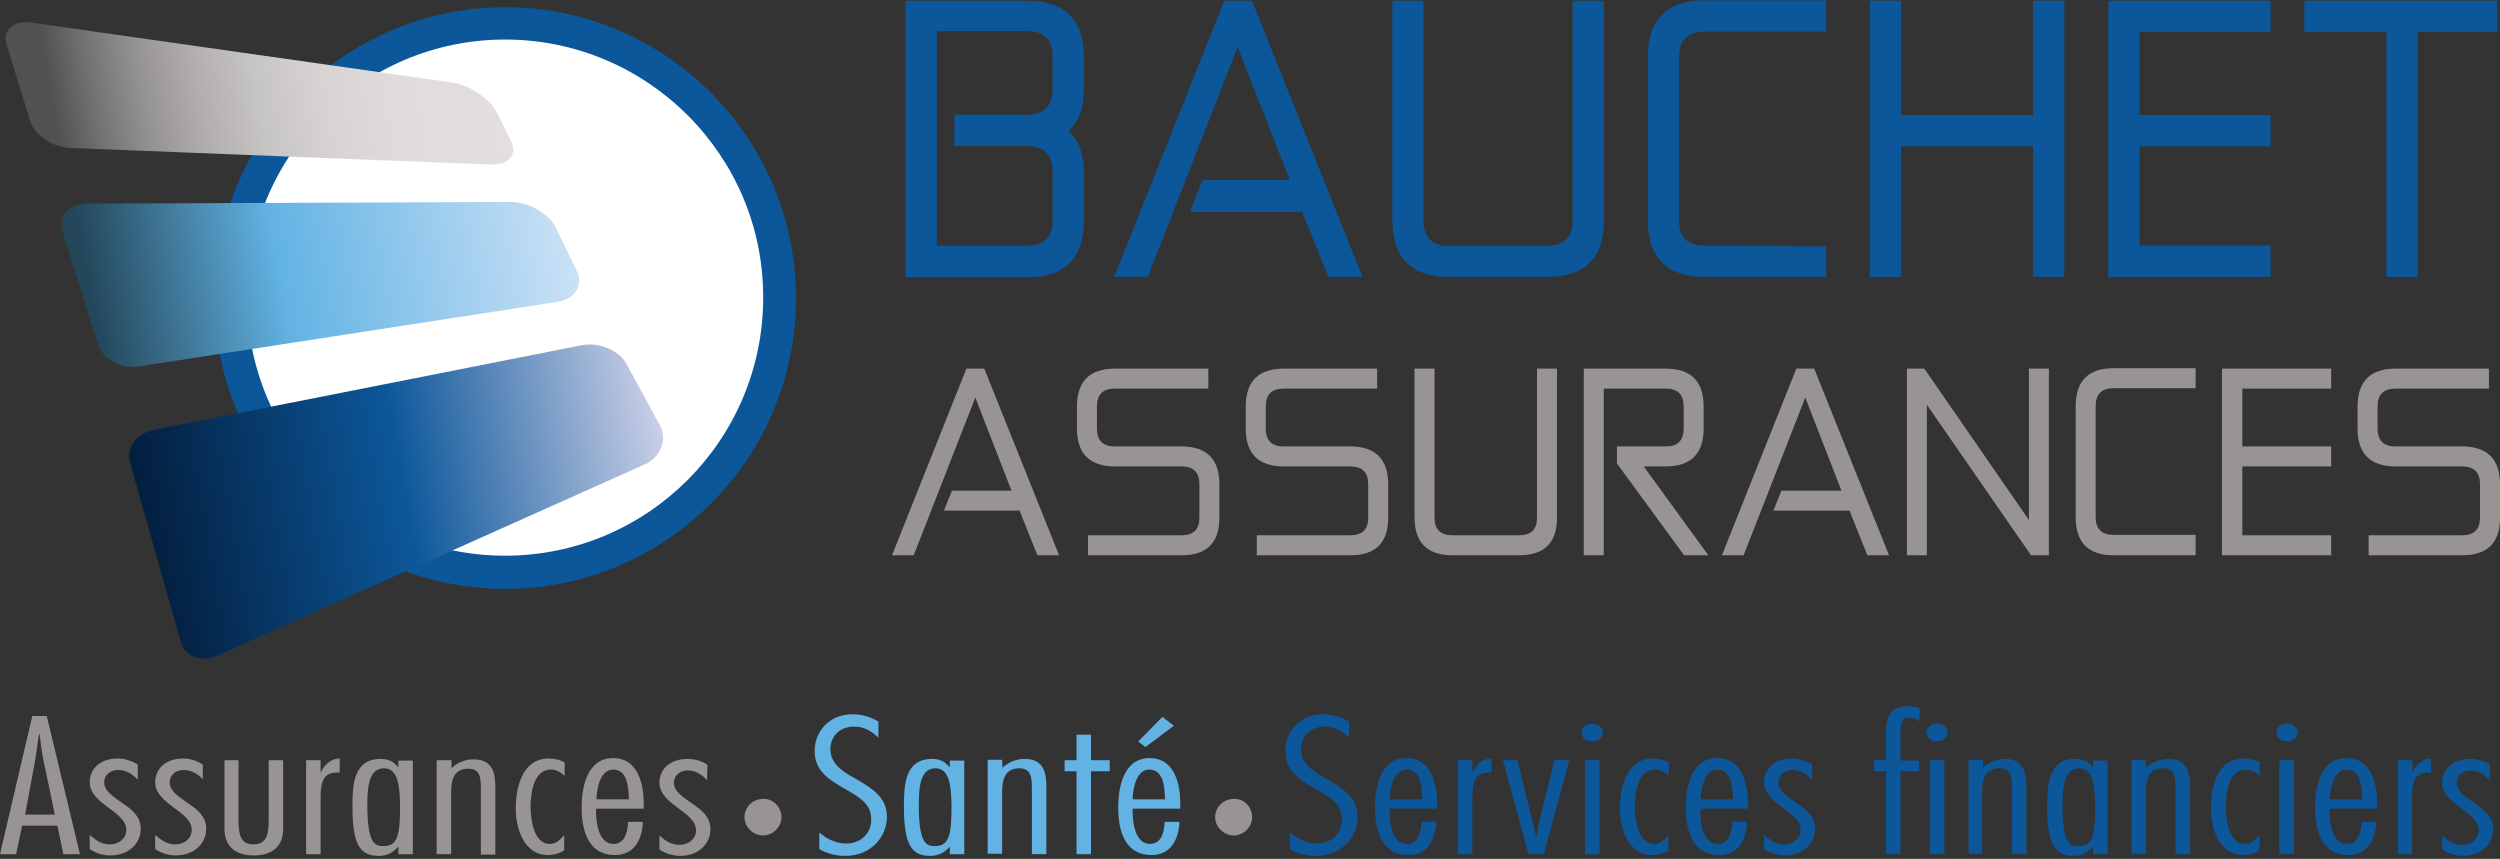 <?xml version="1.0" encoding="utf-8"?>
<!-- Generator: Adobe Illustrator 24.2.3, SVG Export Plug-In . SVG Version: 6.00 Build 0)  -->
<svg version="1.1" id="Calque_1" xmlns="http://www.w3.org/2000/svg" xmlns:xlink="http://www.w3.org/1999/xlink" x="0px" y="0px"
	 width="588px" height="202px" viewBox="0 0 588 202" enable-background="new 0 0 588 202" xml:space="preserve">
<rect x="0" y="0" width="588" height="202" fill="#333333" stroke="none"/>
<g>
	<g>
		<path fill="#989494" d="M18.8,200.9h-3.9l-1.4-6.7H5.2l-1.4,6.7H0l7.6-32.5H11L18.8,200.9 M12.9,191.6l-2.6-12.4
			c-0.5-2.2-0.7-4.4-1-6.6H9.2c-0.4,2.2-0.6,4.4-1,6.6l-2.3,12.4H12.9L12.9,191.6z"/>
		<path fill="#989494" d="M32.3,183.3L32.3,183.3c-1.1-1.2-2.6-2.2-4.5-2.2c-2,0-3.3,1.3-3.3,2.9c0,2.1,2.2,3.4,4.3,4.9
			c2.2,1.5,4.3,3.1,4.3,6c0,3.5-2.8,6.3-7.2,6.3c-1.7,0-3.5-0.6-4.8-1.5v-3.3c1.3,1.1,2.7,2.2,4.7,2.2c2.3,0,3.9-1.5,3.9-3.4
			c0-2.2-2.1-3.7-4.3-5.3c-2.1-1.6-4.3-3.3-4.3-5.9c0-3.3,2.6-5.6,6.6-5.6c1.7,0,3.3,0.6,4.7,1.4v3.5H32.3z"/>
		<path fill="#989494" d="M47.7,183.3L47.7,183.3c-1.1-1.2-2.6-2.2-4.5-2.2c-2,0-3.3,1.3-3.3,2.9c0,2.1,2.2,3.4,4.3,4.9
			c2.2,1.5,4.3,3.1,4.3,6c0,3.5-2.8,6.3-7.2,6.3c-1.7,0-3.5-0.6-4.8-1.5v-3.3c1.3,1.1,2.7,2.2,4.7,2.2c2.3,0,3.9-1.5,3.9-3.4
			c0-2.2-2.1-3.7-4.3-5.3c-2.1-1.6-4.3-3.3-4.3-5.9c0-3.3,2.6-5.6,6.6-5.6c1.7,0,3.3,0.6,4.6,1.4V183.3z"/>
		<path fill="#989494" d="M56.1,178.8v13.9c0,3,0.2,5.9,3.5,5.9c3.4,0,3.6-2.9,3.6-5.9v-13.9h3.4V195c0,3.7-2.2,6.2-6.9,6.2
			s-6.9-2.5-6.9-6.2v-16.2H56.1z"/>
		<path fill="#989494" d="M75.4,181.7L75.4,181.7c0.8-1.6,2.3-3.3,4.5-3.3v3.3h-0.7c-3.5,0-3.8,2.8-3.8,6.3v12.9H72v-22.1h3.4V181.7
			z"/>
		<path fill="#989494" d="M97.1,200.9h-3.4v-1.7h-0.1c-1,1.2-2.5,2.1-4.4,2.1c-4.2,0-6.3-2-6.3-11.6c0-5,0.2-11.2,6.6-11.2
			c1.9,0,3,0.6,4.1,1.9h0.1v-1.5h3.4L97.1,200.9 M90.3,180.7c-3.7,0-3.9,4.9-3.9,8.7c0,9.1,1.8,9.6,3.8,9.6c3.3,0,3.9-2.5,3.9-9.5
			C94,184.7,93.6,180.7,90.3,180.7z"/>
		<path fill="#989494" d="M106.1,178.8h-3.4v22.1h3.4v-14.3c0-2.3,0.2-5.8,4-5.8c2.8,0,3,2,3,4.7V201h3.4v-15.8c0-3-0.4-6.6-5.1-6.6
			c-2.1,0-3.9,0.8-5.2,2.1v-1.9H106.1z"/>
		<path fill="#989494" d="M132.8,179.3c-1.1-0.6-2.4-0.9-3.7-0.9c-6.7,0-7.8,7.7-7.8,11.8c0,3.8,1.5,10.9,7.6,10.9
			c1.3,0,2.8-0.4,3.8-1.1v-3.5h-0.1c-0.8,1-1.8,2-3.3,2c-4,0-4.5-6.5-4.5-8.7c0-2.5,0.4-8.8,4.8-8.8c1.3,0,2.4,0.7,3.2,1.5V179.3z"
			/>
		<path fill="#989494" d="M140.2,190.4v0.6c0,2.2,0.5,7.5,4.1,7.5c2.9,0,3.4-3.4,3.4-5.2h3.5c-0.1,3.4-1.6,7.8-6.5,7.8
			c-7,0-7.9-6.9-7.9-11.3c0-4,1-11.5,7.4-11.5c6.2,0,7.2,6.8,7.2,10.6v1.3h-11.2 M148,188l-0.1-0.4c-0.1-2.1-0.2-6.6-3.7-6.6
			c-3.2,0-3.9,5-3.9,7H148z"/>
		<path fill="#989494" d="M166.4,179.9c-1.3-0.9-2.9-1.4-4.7-1.4c-4,0-6.6,2.3-6.6,5.6c0,2.6,2.2,4.3,4.3,5.9
			c2.2,1.6,4.3,3.1,4.3,5.3c0,1.9-1.6,3.4-3.9,3.4c-2,0-3.4-1-4.7-2.2v3.3c1.3,0.9,3.2,1.5,4.8,1.5c4.4,0,7.2-2.8,7.2-6.3
			c0-2.9-2.1-4.5-4.3-6c-2.1-1.5-4.3-2.8-4.3-4.9c0-1.6,1.3-2.9,3.3-2.9c1.9,0,3.4,1.1,4.4,2.2h0.1L166.4,179.9L166.4,179.9z"/>
		<path fill="#989494" d="M183.8,192.2c0,2.3-2,4.3-4.3,4.3c-2.4,0-4.4-2-4.4-4.3c0-2.4,2-4.3,4.4-4.3
			C181.8,187.8,183.8,189.8,183.8,192.2"/>
		<path fill="#62B3E4" d="M206.6,169.7c-1.9-1.1-3.8-1.7-6.1-1.7c-5.7,0-8.9,4.3-8.9,8.6c0,4.7,3.4,6.8,6.7,8.7s6.7,3.6,6.6,7.4
			c0.1,2.9-2.1,5.7-5.9,5.7c-2.5,0-4.7-1.2-6.3-2.6v3.9c1.8,1.1,4,1.6,6.1,1.6c6.1,0,9.8-4.5,9.8-9.2c0-4.5-3.3-6.5-6.6-8.5
			c-3.4-1.9-6.7-3.7-6.7-7.4c0-2.8,2-5.3,5.6-5.3c2.5,0,4.2,1.2,5.7,2.6L206.6,169.7L206.6,169.7z"/>
		<path fill="#62B3E4" d="M226.8,200.9h-3.4v-1.7h-0.1c-1,1.2-2.5,2.1-4.4,2.1c-4.2,0-6.3-2-6.3-11.6c0-5,0.2-11.2,6.6-11.2
			c1.9,0,3,0.6,4.1,1.9h0.1v-1.5h3.4L226.8,200.9 M220,180.7c-3.7,0-3.9,4.9-3.9,8.7c0,9.1,1.8,9.6,3.8,9.6c3.3,0,3.9-2.5,3.9-9.5
			C223.7,184.7,223.3,180.7,220,180.7z"/>
		<path fill="#62B3E4" d="M235.8,180.6c1.3-1.3,3.2-2.1,5.2-2.1c4.7,0,5.1,3.6,5.1,6.6v15.8h-3.4v-15.5c0-2.6-0.2-4.7-3-4.7
			c-3.8,0-4,3.5-4,5.8v14.3h-3.4v-22.1h3.4"/>
		<polygon fill="#62B3E4" points="261,178.8 256.6,178.8 256.6,172.8 253.2,172.8 253.2,178.8 250.4,178.8 250.4,181.4 253.2,181.4 
			253.2,200.9 256.6,200.9 256.6,181.4 261,181.4 		"/>
		<path fill="#62B3E4" d="M266.4,190.4v0.6c0,2.2,0.5,7.5,4.1,7.5c2.9,0,3.4-3.4,3.4-5.2h3.5c-0.1,3.4-1.6,7.8-6.5,7.8
			c-7,0-7.9-6.9-7.9-11.3c0-4,1-11.5,7.4-11.5c6.2,0,7.2,6.8,7.2,10.6v1.3h-11.2 M274.1,188l-0.1-0.4c-0.1-2.1-0.2-6.6-3.7-6.6
			c-3.2,0-3.9,5-3.9,7H274.1L274.1,188z M273.4,168.6l2.7,2.1l-6.7,5l-1.7-1.3L273.4,168.6z"/>
		<path fill="#989494" d="M294.5,192.2c0,2.3-2,4.3-4.3,4.3c-2.4,0-4.4-2-4.4-4.3c0-2.4,2-4.3,4.4-4.3
			C292.6,187.8,294.5,189.8,294.5,192.2"/>
		<path fill="#0C579A" d="M317.3,169.7c-1.9-1.1-3.8-1.7-6.1-1.7c-5.7,0-8.9,4.3-8.9,8.6c0,4.7,3.4,6.8,6.7,8.7
			c3.3,1.9,6.7,3.6,6.6,7.4c0.1,2.9-2.1,5.7-5.9,5.7c-2.5,0-4.7-1.2-6.3-2.6v3.9c1.8,1.1,4,1.6,6.1,1.6c6.1,0,9.8-4.5,9.8-9.2
			c0-4.5-3.3-6.5-6.6-8.5c-3.4-1.9-6.7-3.7-6.7-7.4c0-2.8,2-5.3,5.6-5.3c2.5,0,4.2,1.2,5.7,2.6L317.3,169.7L317.3,169.7z"/>
		<path fill="#0C579A" d="M326.8,190.4v0.6c0,2.2,0.5,7.5,4.1,7.5c2.9,0,3.4-3.4,3.4-5.2h3.5c-0.1,3.4-1.6,7.8-6.5,7.8
			c-7,0-7.9-6.9-7.9-11.3c0-4,1-11.5,7.4-11.5c6.2,0,7.2,6.8,7.2,10.6v1.3h-11.2 M334.6,188l-0.1-0.4c-0.1-2.1-0.2-6.6-3.7-6.6
			c-3.2,0-3.9,5-3.9,7H334.6z"/>
		<path fill="#0C579A" d="M346.3,181.7h0.1c0.7-1.6,2.2-3.3,4.4-3.3v3.3h-0.7c-3.5,0-3.8,2.8-3.8,6.3v12.9h-3.4v-22.1h3.4V181.7z"/>
		<path fill="#0C579A" d="M369.1,178.8h-3.5l-3.4,13.8c-0.3,1.3-0.5,2.8-0.7,4.1h-0.2c-0.4-1.4-0.6-2.8-1-4.1l-3.4-13.8h-3.4l6,22.1
			h3.6L369.1,178.8z"/>
		<path fill="#0C579A" d="M374.5,174.4c-1.4,0-2.5-0.9-2.5-2.1c0-1.1,1.1-2.1,2.5-2.1c1.3,0,2.5,0.9,2.5,2.1
			C377,173.4,375.9,174.4,374.5,174.4 M376.2,200.9h-3.4v-22.1h3.4V200.9z"/>
		<path fill="#0C579A" d="M392.5,179.3c-1.1-0.6-2.4-0.9-3.7-0.9c-6.7,0-7.8,7.7-7.8,11.8c0,3.8,1.5,10.9,7.6,10.9
			c1.3,0,2.8-0.4,3.8-1.1v-3.5h-0.1c-0.8,1-1.8,2-3.3,2c-4,0-4.5-6.5-4.5-8.7c0-2.5,0.4-8.8,4.8-8.8c1.3,0,2.4,0.7,3.2,1.5V179.3z"
			/>
		<path fill="#0C579A" d="M399.9,190.4v0.6c0,2.2,0.5,7.5,4.1,7.5c2.9,0,3.4-3.4,3.4-5.2h3.5c-0.1,3.4-1.6,7.8-6.5,7.8
			c-7,0-7.9-6.9-7.9-11.3c0-4,1-11.5,7.4-11.5c6.2,0,7.2,6.8,7.2,10.6v1.3h-11.2 M407.7,188l-0.1-0.4c-0.1-2.1-0.2-6.6-3.7-6.6
			c-3.2,0-3.9,5-3.9,7H407.7z"/>
		<path fill="#0C579A" d="M426.1,183.3H426c-1-1.2-2.5-2.2-4.4-2.2c-2,0-3.3,1.3-3.3,2.9c0,2.1,2.2,3.4,4.3,4.9
			c2.2,1.5,4.3,3.1,4.3,6c0,3.5-2.8,6.3-7.2,6.3c-1.7,0-3.5-0.6-4.8-1.5v-3.3c1.3,1.1,2.7,2.2,4.7,2.2c2.3,0,3.9-1.5,3.9-3.4
			c0-2.2-2.1-3.7-4.3-5.3c-2.1-1.6-4.3-3.3-4.3-5.9c0-3.3,2.6-5.6,6.6-5.6c1.7,0,3.3,0.6,4.7,1.4v3.5H426.1z"/>
		<path fill="#0C579A" d="M451.4,181.4H447v19.5h-3.4v-19.5h-2.8v-2.6h2.8v-6.5c0-3.9,1.2-6.2,5-6.2c1,0,2,0.1,2.9,0.5v3.1
			c-0.7-0.5-1.4-0.9-2.4-0.9c-1.9,0-2.1,1.4-2.1,3.5v6.6h4.4V181.4 M455.6,174.4c-1.4,0-2.5-0.9-2.5-2.1c0-1.1,1.1-2.1,2.5-2.1
			c1.3,0,2.5,0.9,2.5,2.1C458.1,173.4,457,174.4,455.6,174.4z M457.3,200.9h-3.4v-22.1h3.4V200.9z"/>
		<path fill="#0C579A" d="M466.3,180.6c1.3-1.3,3.1-2.1,5.2-2.1c4.7,0,5.1,3.6,5.1,6.6v15.8h-3.4v-15.5c0-2.6-0.2-4.7-3-4.7
			c-3.8,0-4,3.5-4,5.8v14.3H463v-22.1h3.4v1.9H466.3z"/>
		<path fill="#0C579A" d="M495.7,200.9h-3.4v-1.7h-0.1c-1,1.2-2.5,2.1-4.4,2.1c-4.2,0-6.3-2-6.3-11.6c0-5,0.2-11.2,6.6-11.2
			c1.9,0,3,0.6,4.1,1.9h0.1v-1.5h3.4L495.7,200.9 M489,180.7c-3.7,0-3.9,4.9-3.9,8.7c0,9.1,1.8,9.6,3.8,9.6c3.3,0,3.9-2.5,3.9-9.5
			C492.7,184.7,492.3,180.7,489,180.7z"/>
		<path fill="#0C579A" d="M504.8,180.6c1.3-1.3,3.1-2.1,5.2-2.1c4.7,0,5.1,3.6,5.1,6.6v15.8h-3.4v-15.5c0-2.6-0.2-4.7-3-4.7
			c-3.8,0-4,3.5-4,5.8v14.3h-3.4v-22.1h3.4v1.9H504.8z"/>
		<path fill="#0C579A" d="M531.4,179.3c-1.1-0.6-2.4-0.9-3.7-0.9c-6.7,0-7.7,7.7-7.7,11.8c0,3.8,1.5,10.9,7.6,10.9
			c1.3,0,2.8-0.4,3.8-1.1v-3.5h-0.1c-0.8,1-1.8,2-3.3,2c-4,0-4.5-6.5-4.5-8.7c0-2.5,0.4-8.8,4.8-8.8c1.3,0,2.4,0.7,3.2,1.5
			L531.4,179.3L531.4,179.3z"/>
		<path fill="#0C579A" d="M537.9,174.4c-1.4,0-2.5-0.9-2.5-2.1c0-1.1,1.1-2.1,2.5-2.1c1.3,0,2.5,0.9,2.5,2.1
			C540.4,173.4,539.2,174.4,537.9,174.4 M539.5,200.9h-3.4v-22.1h3.4V200.9z"/>
		<path fill="#0C579A" d="M547.9,190.4v0.6c0,2.2,0.5,7.5,4.1,7.5c2.9,0,3.4-3.4,3.4-5.2h3.5c-0.1,3.4-1.6,7.8-6.5,7.8
			c-7,0-7.9-6.9-7.9-11.3c0-4,1-11.5,7.4-11.5c6.2,0,7.2,6.8,7.2,10.6v1.3h-11.2 M555.7,188l-0.1-0.4c-0.1-2.1-0.2-6.6-3.7-6.6
			c-3.2,0-3.9,5-3.9,7H555.7L555.7,188z"/>
		<path fill="#0C579A" d="M567.3,181.7L567.3,181.7c0.8-1.6,2.3-3.3,4.5-3.3v3.3h-0.7c-3.5,0-3.8,2.8-3.8,6.3v12.9H564v-22.1h3.4
			v2.9H567.3z"/>
		<path fill="#0C579A" d="M585.7,179.9c-1.3-0.9-2.9-1.4-4.7-1.4c-4,0-6.6,2.3-6.6,5.6c0,2.6,2.2,4.3,4.3,5.9
			c2.2,1.6,4.3,3.1,4.3,5.3c0,1.9-1.6,3.4-3.9,3.4c-2,0-3.4-1-4.7-2.2v3.3c1.3,0.9,3.2,1.5,4.8,1.5c4.4,0,7.2-2.8,7.2-6.3
			c0-2.9-2.1-4.5-4.3-6c-2.1-1.5-4.3-2.8-4.3-4.9c0-1.6,1.3-2.9,3.3-2.9c1.9,0,3.4,1.1,4.4,2.2h0.1v-3.5H585.7z"/>
		<path fill="#FFFFFF" d="M183.4,70.1c0,35.7-28.9,64.6-64.6,64.6s-64.6-28.9-64.6-64.6S83.1,5.5,118.8,5.5S183.4,34.4,183.4,70.1"
			/>
		<g>
			<path fill="#0C579A" d="M118.8,138.5c-37.7,0-68.4-30.7-68.4-68.4S81.1,1.7,118.8,1.7s68.4,30.7,68.4,68.4
				C187.3,107.8,156.6,138.5,118.8,138.5z M118.8,9.3C85.3,9.3,58.1,36.6,58.1,70c0,33.5,27.2,60.7,60.7,60.7s60.7-27.2,60.7-60.7
				C179.6,36.6,152.3,9.3,118.8,9.3z"/>
		</g>
		<path fill="#0C579A" d="M213.2,0.4h28.4c8.7,0,13.1,4.4,13.1,13.1v7.7c0,4.2-1.2,7.4-3.7,9.6c2.5,2.3,3.7,5.5,3.7,9.6v11.5
			c0,8.7-4.4,13.1-13.1,13.1h-28.4V0.4 M220.1,7.3V58h21.5c4.1,0,6.2-2,6.2-6.2V40.3c0-3.9-1.9-6-5.8-6.2h-17.3v-6.9h17.4
			c3.8-0.3,5.7-2.3,5.7-6.2v-7.7c0-4.1-2-6.2-6.2-6.2h-21.5V7.3z"/>
		<path fill="none" stroke="#0C579A" stroke-width="0.45" d="M213.2,0.4h28.4c8.7,0,13.1,4.4,13.1,13.1v7.7c0,4.2-1.2,7.4-3.7,9.6
			c2.5,2.3,3.7,5.5,3.7,9.6v11.5c0,8.7-4.4,13.1-13.1,13.1h-28.4V0.4z M220.1,7.3V58h21.5c4.1,0,6.2-2,6.2-6.2V40.3
			c0-3.9-1.9-6-5.8-6.2h-17.3v-6.9h17.4c3.8-0.3,5.7-2.3,5.7-6.2v-7.7c0-4.1-2-6.2-6.2-6.2h-21.5V7.3z"/>
		<polyline fill="#0C579A" points="283,42.6 303.7,42.6 291.1,10.4 269.8,64.9 262.4,64.9 288.1,0.4 294.3,0.4 320.1,64.9 
			312.6,64.9 306.4,49.6 280.2,49.6 		"/>
		<polygon fill="none" stroke="#0C579A" stroke-width="0.45" points="283,42.6 303.7,42.6 291.1,10.4 269.8,64.9 262.4,64.9 
			288.1,0.4 294.3,0.4 320.1,64.9 312.6,64.9 306.4,49.6 280.2,49.6 		"/>
		<path fill="#0C579A" d="M363.9,58c4.1,0,6.2-2,6.2-6V0.4h6.9V52c0,8.6-4.4,12.9-13.1,12.9h-23.1c-8.7,0-13.1-4.4-13.1-13.1V0.4
			h6.9v51.5c0,4.1,2.1,6.2,6.2,6.2"/>
		<path fill="none" stroke="#0C579A" stroke-width="0.45" d="M363.9,58c4.1,0,6.2-2,6.2-6V0.4h6.9V52c0,8.6-4.4,12.9-13.1,12.9
			h-23.1c-8.7,0-13.1-4.4-13.1-13.1V0.4h6.9v51.5c0,4.1,2.1,6.2,6.2,6.2h23.1V58z"/>
		<path fill="#0C579A" d="M429.3,58v6.9h-28.4c-8.7,0-13.1-4.4-13.1-13.1V13.4c0-8.7,4.4-13.1,13.1-13.1h28.4v6.9h-28.4
			c-4.1,0-6.2,2.1-6.2,6.2v38.4c0,4.1,2,6.2,6.2,6.2"/>
		<path fill="none" stroke="#0C579A" stroke-width="0.45" d="M429.3,58v6.9h-28.4c-8.7,0-13.1-4.4-13.1-13.1V13.4
			c0-8.7,4.4-13.1,13.1-13.1h28.4v6.9h-28.4c-4.1,0-6.2,2.1-6.2,6.2v38.4c0,4.1,2,6.2,6.2,6.2C400.9,58,429.3,58,429.3,58z"/>
		<polyline fill="#0C579A" points="478.4,34.2 446.9,34.2 446.9,64.9 440,64.9 440,0.4 446.9,0.4 446.9,27.3 478.4,27.3 478.4,0.4 
			485.3,0.4 485.3,64.9 478.4,64.9 		"/>
		<polygon fill="none" stroke="#0C579A" stroke-width="0.45" points="478.4,34.2 446.9,34.2 446.9,64.9 440,64.9 440,0.4 446.9,0.4 
			446.9,27.3 478.4,27.3 478.4,0.4 485.3,0.4 485.3,64.9 478.4,64.9 		"/>
		<polyline fill="#0C579A" points="503,34.2 503,58 533.8,58 533.8,64.9 496.1,64.9 496.1,0.4 533.8,0.4 533.8,7.3 503,7.3 
			503,27.3 533.8,27.3 533.8,34.2 		"/>
		<polygon fill="none" stroke="#0C579A" stroke-width="0.45" points="503,34.2 503,58 533.8,58 533.8,64.9 496.1,64.9 496.1,0.4 
			533.8,0.4 533.8,7.3 503,7.3 503,27.3 533.8,27.3 533.8,34.2 		"/>
		<polyline fill="#0C579A" points="542.2,0.4 587.1,0.4 587.1,7.3 568.4,7.3 568.4,64.9 561.5,64.9 561.5,7.3 542.2,7.3 		"/>
		<polygon fill="none" stroke="#0C579A" stroke-width="0.45" points="542.2,0.4 587.1,0.4 587.1,7.3 568.4,7.3 568.4,64.9 
			561.5,64.9 561.5,7.3 542.2,7.3 		"/>
		<polygon fill="#989494" points="223.9,115.4 237.9,115.4 229.4,93.5 214.9,130.6 209.8,130.6 227.3,86.7 231.5,86.7 249.1,130.6 
			244,130.6 239.8,120.1 222,120.1 		"/>
		<path fill="#989494" d="M277.9,105c5.9,0,8.9,3,8.9,8.9v7.9c0,5.9-3,8.8-8.9,8.8h-22v-4.7h22c2.8,0,4.2-1.4,4.2-4.1v-7.9
			c0-2.8-1.4-4.2-4.2-4.2h-15.7c-5.9,0-8.9-3-8.9-8.9v-5.2c0-5.9,3-8.9,8.9-8.9h22v4.7h-22c-2.8,0-4.2,1.4-4.2,4.2v5.2
			c0,2.8,1.4,4.2,4.2,4.2H277.9z"/>
		<path fill="#989494" d="M317.6,105c5.9,0,8.9,3,8.9,8.9v7.9c0,5.9-3,8.8-8.9,8.8h-22v-4.7h22c2.8,0,4.2-1.4,4.2-4.1v-7.9
			c0-2.8-1.4-4.2-4.2-4.2h-15.7c-5.9,0-8.9-3-8.9-8.9v-5.2c0-5.9,3-8.9,8.9-8.9h22v4.7h-22c-2.8,0-4.2,1.4-4.2,4.2v5.2
			c0,2.8,1.4,4.2,4.2,4.2H317.6z"/>
		<path fill="#989494" d="M357.3,125.9c2.8,0,4.2-1.4,4.2-4.1V86.7h4.7v35.1c0,5.9-3,8.8-8.9,8.8h-15.7c-5.9,0-8.9-3-8.9-8.9v-35
			h4.7v35c0,2.8,1.4,4.2,4.2,4.2L357.3,125.9z"/>
		<path fill="#989494" d="M391.8,91.4c2.8,0,4.2,1.4,4.2,4.2v5.2c0,2.8-1.4,4.2-4.2,4.2h-11.5v4l15.8,21.6h5.7l-15.2-20.9h5.2
			c5.9,0,8.9-3,8.9-8.9v-5.2c0-5.9-3-8.9-8.9-8.9h-19.3v43.9h4.7V91.4H391.8z"/>
		<polygon fill="#989494" points="419,115.4 433.1,115.4 424.6,93.5 410.1,130.6 405,130.6 422.5,86.7 426.7,86.7 444.3,130.6 
			439.2,130.6 435,120.1 417.1,120.1 		"/>
		<polygon fill="#989494" points="477.7,130.6 481.9,130.6 481.9,86.7 477.2,86.7 477.2,122.3 452.6,86.7 448.5,86.7 448.5,130.6 
			453.2,130.6 453.2,95.2 		"/>
		<path fill="#989494" d="M516.4,125.9v4.7h-19.3c-5.9,0-8.9-3-8.9-8.9V95.5c0-5.9,3-8.9,8.9-8.9h19.3v4.7h-19.3
			c-2.8,0-4.2,1.4-4.2,4.2v26.1c0,2.8,1.4,4.2,4.2,4.2h19.3V125.9z"/>
		<polygon fill="#989494" points="548.3,109.7 548.3,105 527.4,105 527.4,91.4 548.3,91.4 548.3,86.7 522.6,86.7 522.6,130.6 
			548.3,130.6 548.3,125.9 527.4,125.9 527.4,109.7 		"/>
		<path fill="#989494" d="M579.1,105c5.9,0,8.9,3,8.9,8.9v7.9c0,5.9-3,8.8-8.9,8.8h-22v-4.7h22c2.8,0,4.2-1.4,4.2-4.1v-7.9
			c0-2.8-1.4-4.2-4.2-4.2h-15.7c-5.9,0-8.9-3-8.9-8.9v-5.2c0-5.9,3-8.9,8.9-8.9h22v4.7h-22c-2.8,0-4.2,1.4-4.2,4.2v5.2
			c0,2.8,1.4,4.2,4.2,4.2H579.1z"/>
		<g>
			<g>
				<g>
					<g>
						<g transform="matrix(1 0 -1.490116e-08 1 -4.768372e-07 -3.814697e-06)">
						</g>
					</g>
				</g>
			</g>
		</g>
		<g>
			<g>
				<g>
					<g>
						<g transform="matrix(1 0 2.980232e-08 1 9.536743e-07 0)">
						</g>
					</g>
				</g>
			</g>
		</g>
	</g>
</g>
<linearGradient id="SVGID_1_" gradientUnits="userSpaceOnUse" x1="5.284" y1="31.781" x2="116.684" y2="12.138">
	<stop  offset="7.205433e-02" style="stop-color:#525050"/>
	<stop  offset="0.156" style="stop-color:#737070"/>
	<stop  offset="0.262" style="stop-color:#959292"/>
	<stop  offset="0.376" style="stop-color:#B2AEAE"/>
	<stop  offset="0.498" style="stop-color:#C7C4C4"/>
	<stop  offset="0.63" style="stop-color:#D7D3D3"/>
	<stop  offset="0.783" style="stop-color:#E0DCDC"/>
	<stop  offset="1" style="stop-color:#E3DFDF"/>
</linearGradient>
<path fill="url(#SVGID_1_)" d="M120.1,33c1.7,3.3-0.4,5.9-4.7,5.7l-98.9-3.9C12.4,34.7,8,31.7,7,28.2L1.6,10.6
	C0.5,7.1,3.1,4.7,7.2,5.3l99.1,14.1c4.2,0.6,8.9,3.8,10.6,7.1L120.1,33z"/>
<linearGradient id="SVGID_2_" gradientUnits="userSpaceOnUse" x1="17.363" y1="69.681" x2="133.347" y2="49.23">
	<stop  offset="2.949896e-02" style="stop-color:#234659"/>
	<stop  offset="0.415" style="stop-color:#62B3E4"/>
	<stop  offset="1" style="stop-color:#CBE1F6"/>
</linearGradient>
<path fill="url(#SVGID_2_)" d="M130.7,53.5c-1.6-3.3-6.4-6-10.6-6l-99.7,0.4c-4.2,0-6.8,2.9-5.7,6.4L23,81c1.1,3.5,5.4,5.8,9.5,5.2
	L131.1,71c4.1-0.6,6.2-3.9,4.6-7.2L130.7,53.5z"/>
<linearGradient id="SVGID_3_" gradientUnits="userSpaceOnUse" x1="34.007" y1="128.4" x2="156.738" y2="106.759">
	<stop  offset="0" style="stop-color:#031E3D"/>
	<stop  offset="0.5" style="stop-color:#0C579A"/>
	<stop  offset="1" style="stop-color:#CACFE7"/>
</linearGradient>
<path fill="url(#SVGID_3_)" d="M155.3,100.2c1.7,3.3,0.1,7.3-3.6,9l-100.6,45c-3.7,1.7-7.6,0.2-8.6-3.3l-11.9-42
	c-1-3.5,1.5-7,5.6-7.8l100.6-19.9c4.1-0.8,8.9,1.2,10.6,4.5L155.3,100.2z"/>
</svg>
